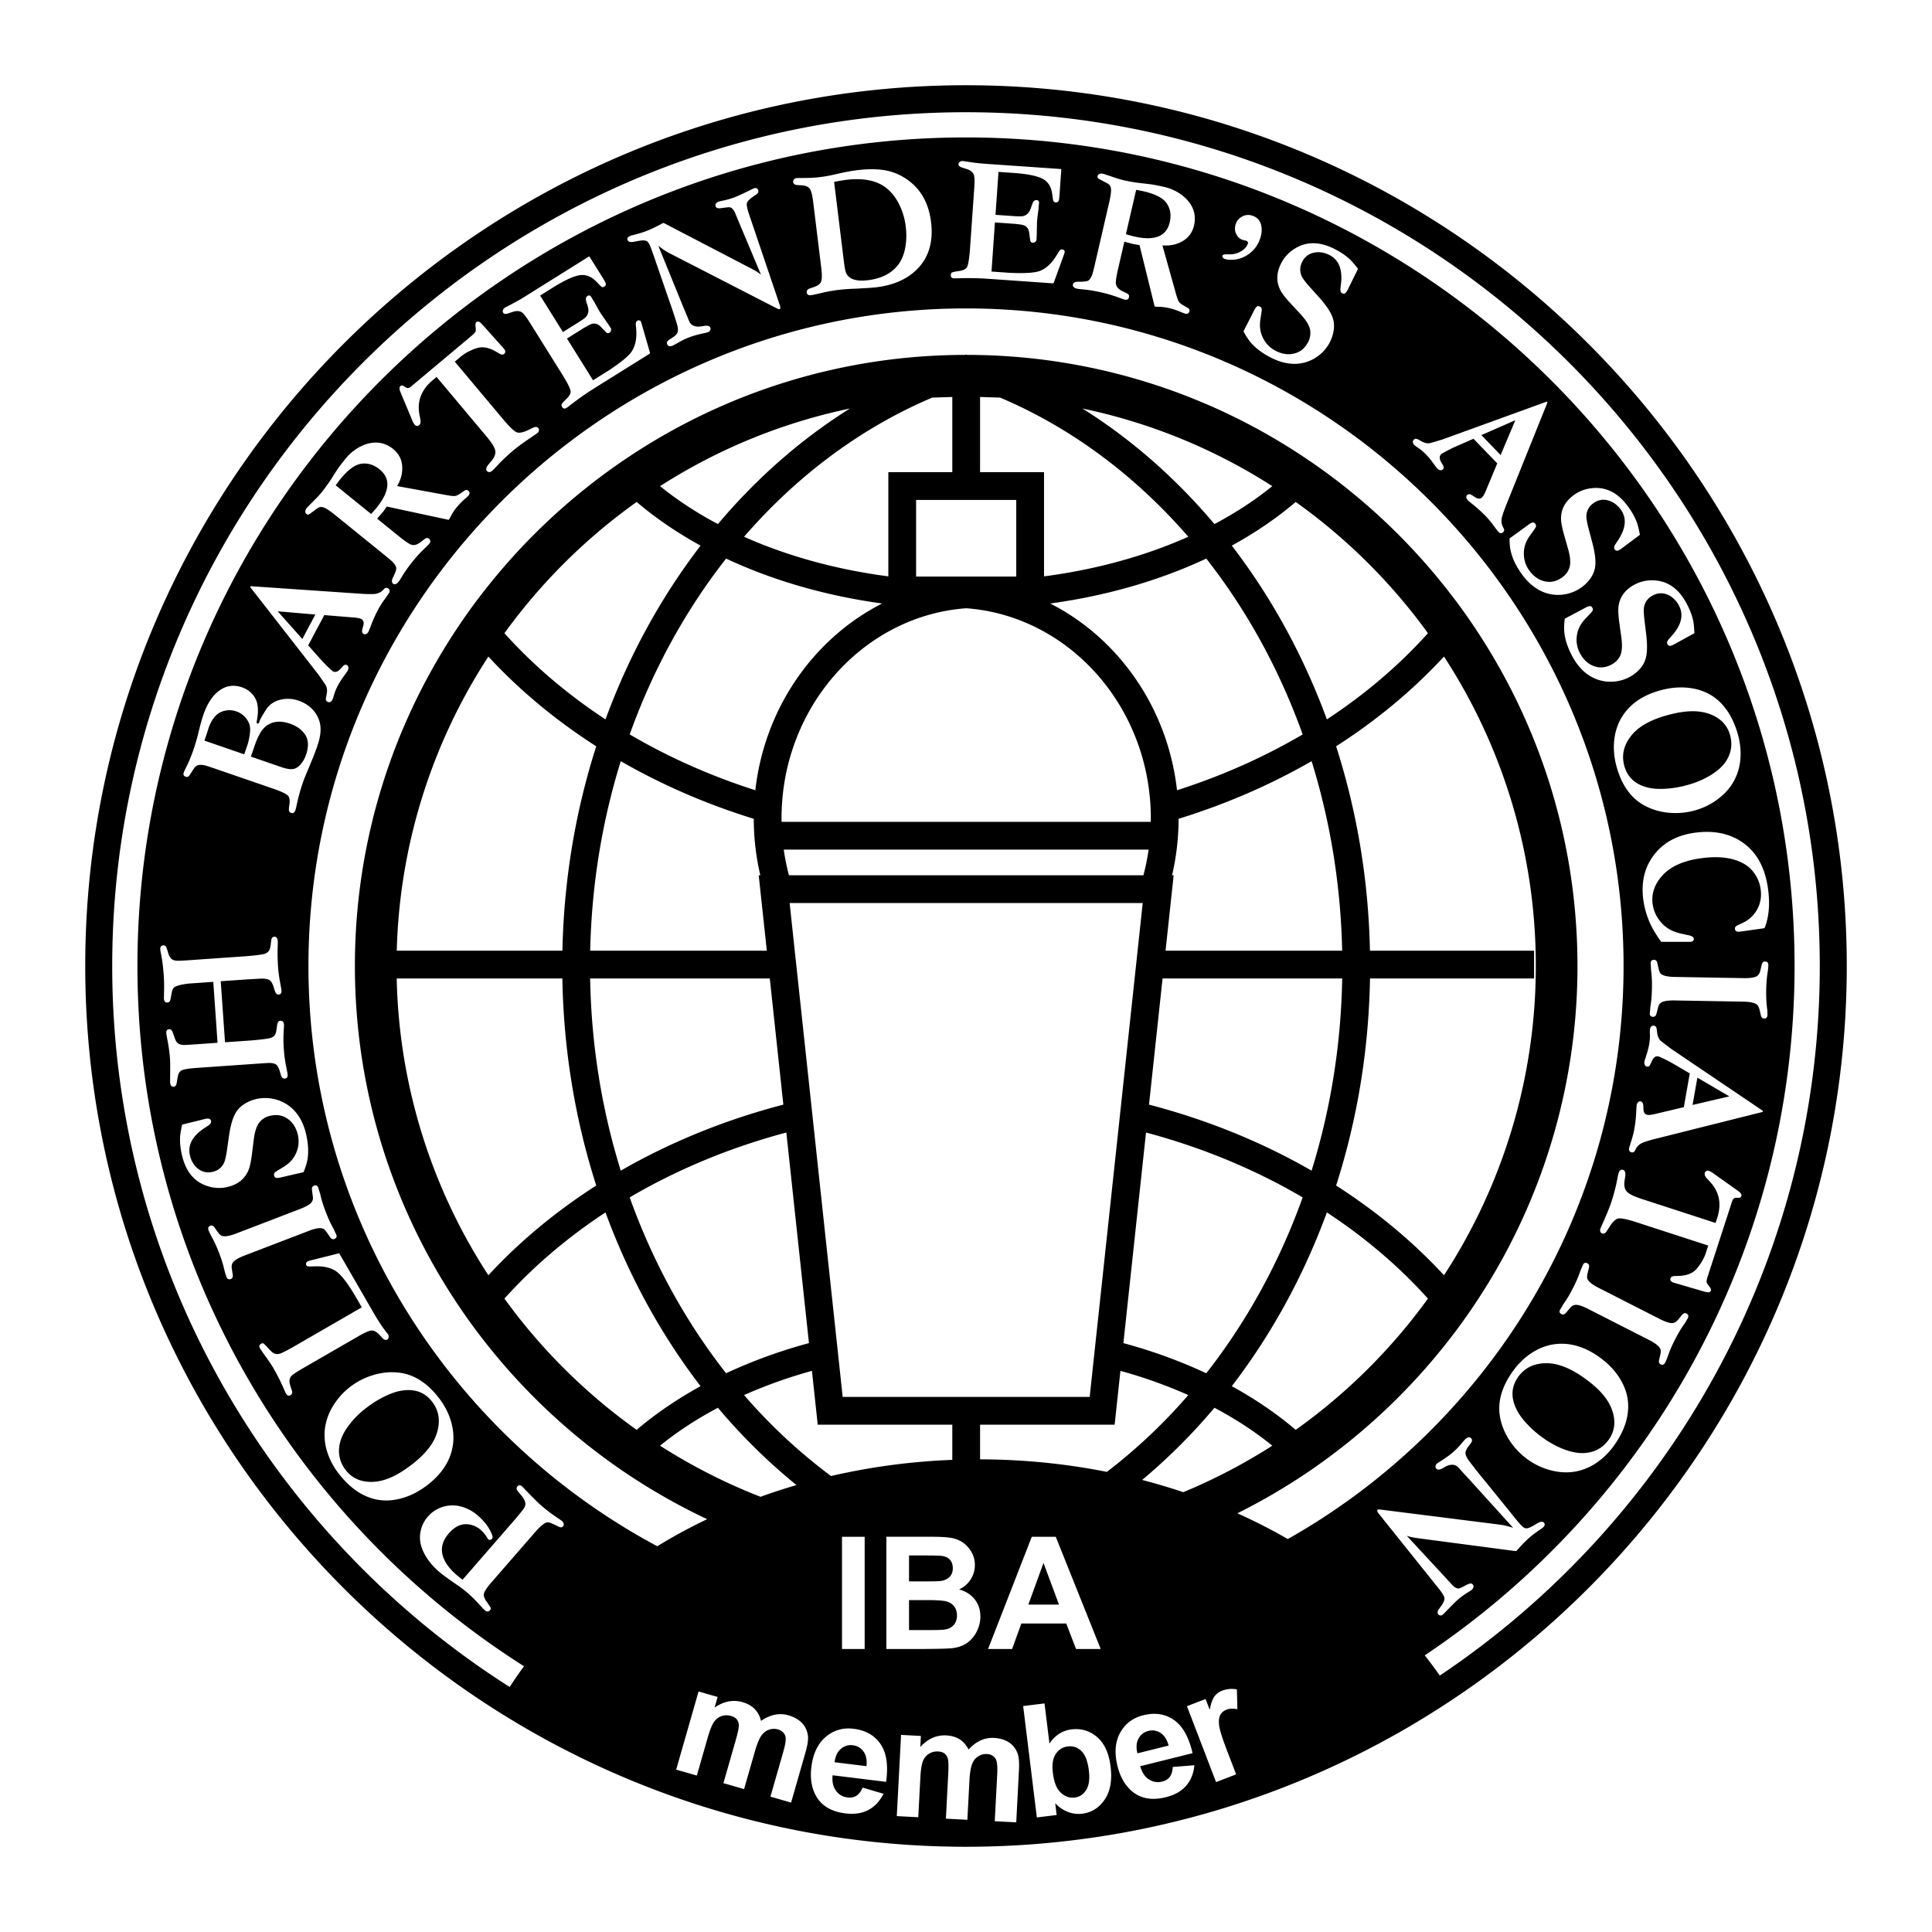 <svg xmlns="http://www.w3.org/2000/svg" width="2500" height="2500" viewBox="0 0 192.756 192.756"><g fill-rule="evenodd" clip-rule="evenodd"><path fill="#fff" d="M0 0h192.756v192.756H0V0z"/><path d="M96.396 153.173l.018.001-.018-.001zm-26.7 15.586l1.902.546-.305 1.062c.917-.633 1.847-.813 2.787-.544.499.144.902.37 1.21.681.31.312.521.708.637 1.191.46-.317.92-.522 1.375-.614a2.82 2.82 0 0 1 1.359.057c.571.163 1.024.421 1.353.768.33.344.527.771.594 1.276.047.374-.037.933-.251 1.678l-1.429 4.984-2.062-.592 1.278-4.455c.222-.774.295-1.294.216-1.56-.106-.348-.357-.58-.753-.693a1.448 1.448 0 0 0-.893.031c-.304.103-.561.309-.771.617-.21.309-.421.828-.632 1.562l-1.074 3.744-2.062-.592 1.225-4.273c.218-.759.32-1.258.311-1.5a.978.978 0 0 0-.2-.589c-.125-.152-.317-.267-.582-.343a1.54 1.54 0 0 0-.931.012c-.305.098-.559.293-.762.585s-.411.81-.626 1.559l-1.086 3.79-2.063-.592 2.235-7.796zm16.368 9.59l2.082.615c-.37.745-.873 1.285-1.513 1.619-.638.336-1.4.447-2.285.339-1.4-.171-2.379-.754-2.94-1.753-.44-.798-.593-1.756-.456-2.872.164-1.335.642-2.338 1.433-3.008.79-.67 1.718-.939 2.784-.808 1.198.146 2.094.658 2.69 1.535.594.877.776 2.129.548 3.758l-5.339-.655c-.062.634.049 1.146.334 1.536.285.392.675.618 1.165.678.333.041.625-.015.874-.168.25-.156.459-.427.623-.816zm.386-2.139c.061-.62-.04-1.107-.303-1.466s-.614-.563-1.048-.617a1.483 1.483 0 0 0-1.214.368c-.344.3-.551.742-.618 1.324l3.183.391zm3.449-3.119l1.977.104-.058 1.104c.751-.822 1.617-1.207 2.593-1.156.519.027.963.158 1.332.391.371.233.667.573.89 1.018.376-.413.778-.716 1.201-.908a2.845 2.845 0 0 1 1.337-.251c.593.031 1.092.181 1.49.444.399.261.688.634.866 1.11.13.354.174.917.134 1.69l-.271 5.179-2.143-.112.242-4.629c.042-.805-.004-1.326-.14-1.568-.183-.315-.479-.485-.89-.507a1.465 1.465 0 0 0-.863.231c-.272.169-.477.427-.612.775-.136.348-.226.901-.265 1.664l-.204 3.891-2.143-.112.232-4.439c.042-.789.029-1.299-.035-1.532a.967.967 0 0 0-.328-.528c-.155-.12-.368-.189-.645-.204a1.542 1.542 0 0 0-.904.222 1.457 1.457 0 0 0-.61.741c-.132.33-.219.881-.259 1.659l-.207 3.938-2.143-.112.426-8.103zm13.547 8.236l-1.365-11.114 2.13-.262.492 4.003c.564-.828 1.296-1.299 2.195-1.41.981-.12 1.835.138 2.566.768.729.631 1.175 1.61 1.339 2.94.168 1.374-.03 2.476-.594 3.299s-1.312 1.291-2.247 1.405a2.961 2.961 0 0 1-1.403-.177 3.27 3.27 0 0 1-1.281-.878l.145 1.183-1.977.243zm1.598-4.46c.103.833.311 1.433.621 1.802.439.521.963.744 1.576.668.469-.057.845-.309 1.127-.75s.37-1.096.264-1.96c-.112-.919-.362-1.563-.746-1.929a1.59 1.59 0 0 0-1.356-.453c-.509.062-.909.313-1.2.751-.29.441-.386 1.062-.286 1.871zm11.957-.578l2.164-.171c-.079.828-.354 1.512-.832 2.053-.475.543-1.146.92-2.012 1.136-1.368.342-2.491.148-3.373-.583-.697-.587-1.184-1.428-1.455-2.518-.325-1.306-.238-2.413.26-3.322.497-.908 1.268-1.492 2.31-1.752 1.171-.292 2.191-.136 3.062.47.868.605 1.487 1.709 1.857 3.312l-5.22 1.302c.17.613.457 1.053.863 1.313.407.264.852.336 1.33.217.326-.081.577-.238.756-.471.179-.236.276-.564.29-.986zm-.406-2.134c-.166-.602-.434-1.021-.809-1.261a1.477 1.477 0 0 0-1.2-.201 1.489 1.489 0 0 0-1.001.779c-.214.403-.248.89-.102 1.458l3.112-.775zm6.736 2.873l-2.004.77-2.906-7.572 1.859-.714.413 1.075c.124-.631.282-1.077.473-1.335.194-.259.45-.451.773-.575a2.705 2.705 0 0 1 1.465-.127l.05 1.982c-.419-.087-.775-.076-1.064.035-.283.108-.49.274-.625.505-.139.229-.182.567-.139 1.014.043.447.312 1.315.808 2.604l.897 2.338zm-77.179-19.42l5.257-6.048c.447-.532.719-.866.813-1.001.098-.134.159-.27.188-.406.047-.255-.098-.588-.429-.993l-.331-.397c-.138-.172-.148-.325-.031-.461.135-.154.289-.157.461-.008.042.037.184.184.428.437l.401.417c.477.486.837.837 1.08 1.049.392.34.768.638 1.128.893l.505.35c.235.154.382.256.442.309a.481.481 0 0 1 .173.278.294.294 0 0 1-.064.258c-.085.097-.19.122-.321.076a2.445 2.445 0 0 1-.288-.129l-.343-.166c-.268-.127-.468-.188-.605-.182-.252.015-.657.339-1.218.966l-4.368 5.025c-.457.525-.711.913-.76 1.165-.03.208.076.481.326.823l.216.312c.09.128.137.221.147.283.013.06-.013.124-.071.191-.116.133-.26.164-.427.082a.627.627 0 0 1-.075-.054c-.017-.015-.161-.166-.436-.454l-.37-.4a13.651 13.651 0 0 0-.915-.883 10.46 10.46 0 0 0-.96-.743l-.541-.372c-.629-.438-1.092-.783-1.387-1.039-.82-.713-1.384-1.498-1.693-2.355a3.004 3.004 0 0 1-.088-1.785 3 3 0 0 1 .671-1.307 3.209 3.209 0 0 1 2.319-1.139c.445-.028.905.047 1.38.226.478.177.91.436 1.302.776.68.591 1.155 1.227 1.419 1.905.076.194.078.332.004.417a.319.319 0 0 1-.239.109.151.151 0 0 1-.115-.033.347.347 0 0 1-.07-.084l-.103-.164a3.193 3.193 0 0 0-.593-.704 2.269 2.269 0 0 0-1.306-.572c-.676-.062-1.305.241-1.885.908-.812.934-.907 1.913-.288 2.939.24.4.592.801 1.05 1.199.155.132.358.294.61.486zm-12.328-10.546a6.994 6.994 0 0 1-1.175-2.194 5.571 5.571 0 0 1-.239-2.288 5.704 5.704 0 0 1 .794-2.268 6.865 6.865 0 0 1 1.696-1.915c.705-.551 1.49-.954 2.351-1.21s1.706-.337 2.532-.242c1.481.168 2.802.992 3.964 2.48.629.804 1.061 1.653 1.297 2.554s.258 1.775.062 2.619c-.306 1.335-1.11 2.51-2.41 3.524-.867.678-1.775 1.142-2.726 1.389-.948.245-1.852.256-2.708.026-1.268-.342-2.416-1.167-3.438-2.475zm.684-.374c.495.634 1.148 1.006 1.958 1.122.711.1 1.449.008 2.214-.278.762-.284 1.59-.776 2.487-1.477 1.281-1.001 2.087-2.021 2.416-3.063.378-1.207.217-2.261-.487-3.162-.73-.936-1.743-1.295-3.039-1.082-.509.079-1.085.279-1.725.595-.64.315-1.252.703-1.841 1.163a9.094 9.094 0 0 0-1.687 1.694c-.452.603-.745 1.183-.881 1.735-.248 1.019-.052 1.937.585 2.753zm1.588-16.257l-.651-1.128c-.878-1.476-1.579-2.335-2.107-2.584-.502-.276-1.132-.403-1.888-.378l-.333.011c-.219.008-.364.003-.433-.02-.047-.013-.087-.049-.12-.106a.238.238 0 0 1-.018-.196.258.258 0 0 1 .121-.162c.071-.041.187-.081.344-.122l2.832-.707 3.637 6.3c.419.681.768 1.193 1.044 1.541l.142.178a.436.436 0 0 1 .109.365.286.286 0 0 1-.144.225c-.146.084-.309.029-.489-.163l-.274-.305c-.312-.328-.605-.471-.882-.427-.214.035-.596.206-1.149.519l-5.759 3.325c-.622.372-.959.607-1.021.706-.146.169-.201.382-.165.645.007.068.05.234.135.501l.099.292c.067.213.017.365-.148.462-.172.1-.325.036-.456-.191l-.046-.079-.139-.325a23.45 23.45 0 0 0-1.02-2.046c-.217-.375-.574-.903-1.073-1.58l-.147-.221a2.75 2.75 0 0 1-.157-.238c-.114-.197-.08-.349.103-.454.106-.062.203-.065.284-.01.027.024.104.099.226.226l.178.188c.234.263.405.428.508.496.226.146.486.164.784.052.32-.136.778-.374 1.376-.719l6.697-3.871zm-5.379-7.592l-6.249 2.398c-.492.183-.851.369-1.083.56a.7.7 0 0 0-.269.534c-.009.055 0 .174.029.354l.076.5c.029.22-.033.36-.19.421-.208.079-.355.005-.443-.225l-.023-.061-.124-.393c-.016-.059-.046-.187-.093-.386a12.047 12.047 0 0 0-.492-1.537 12.24 12.24 0 0 0-.663-1.472 12.837 12.837 0 0 1-.189-.349l-.171-.374a1.465 1.465 0 0 0-.021-.054c-.088-.229-.028-.383.18-.463.151-.058.292.004.423.187l.259.373c.142.202.267.338.369.405.271.165.8.093 1.583-.214l6.248-2.398c.495-.184.854-.37 1.075-.556a.73.73 0 0 0 .277-.537c0-.046-.011-.164-.038-.353l-.064-.477c-.027-.221.038-.362.195-.423.208-.079.351-.019.428.185.008.021.019.057.031.104l.124.393c.02.051.053.179.101.383.102.432.265.943.493 1.537s.449 1.083.662 1.472c.099.179.159.293.178.344l.174.382a.775.775 0 0 1 .044.09c.078.203.013.344-.195.424-.163.062-.305.001-.428-.185l-.271-.396c-.136-.204-.26-.343-.364-.416-.276-.161-.804-.088-1.579.223zm-.435-5.891l-2.256.521c-.233.054-.397.068-.491.04-.096-.024-.158-.104-.188-.234-.029-.125 0-.226.085-.304.069-.065.211-.162.423-.284l.413-.251c.583-.351.997-.792 1.24-1.322a2.829 2.829 0 0 0 .208-1.884c-.177-.77-.556-1.332-1.134-1.684-.469-.293-1.01-.367-1.629-.224a1.92 1.92 0 0 0-.979.551c-.329.339-.548.948-.657 1.831l-.168 1.351c-.099.789-.217 1.353-.357 1.687-.364.883-1.067 1.445-2.115 1.688a3.581 3.581 0 0 1-1.691-.013c-1.485-.36-2.428-1.415-2.833-3.169-.155-.672-.217-1.284-.184-1.836.016-.272.084-.675.2-1.211l1.948-.477.226-.061c.164-.037.293-.06.389-.063.178-.003.285.083.324.25.037.159-.065.313-.305.466l-.236.156c-1.288.812-1.81 1.744-1.567 2.797.126.548.385.982.772 1.306.431.356.931.47 1.5.339.495-.114.862-.39 1.097-.827.125-.22.244-.715.35-1.489l.174-1.222c.138-.986.345-1.739.625-2.261.22-.417.563-.766 1.038-1.044.329-.19.676-.329 1.052-.416a3.961 3.961 0 0 1 1.679-.027c.561.11 1.071.329 1.536.658.883.63 1.474 1.591 1.772 2.883.216.937.259 1.781.131 2.533a5.959 5.959 0 0 1-.392 1.246zm-7.832-12.96l2.617-.183c1.014-.088 1.646-.17 1.893-.241.235-.067.394-.179.479-.337.065-.082.118-.276.16-.58l.055-.398c.034-.259.135-.395.306-.406.228-.017.352.118.371.399.004.052.004.1.001.143l-.027.439c-.037.565-.035 1.172.01 1.817.046.66.132 1.285.257 1.875l.076.397c.025.109.041.214.047.313.017.239-.08.365-.29.381-.185.013-.31-.099-.375-.334l-.09-.311c-.117-.406-.252-.66-.405-.762-.156-.1-.394-.149-.714-.149-.154.005-.638.036-1.448.093l-.143.01-5.777.403c-.693.061-1.12.133-1.283.216a.67.67 0 0 0-.385.453c-.024.07-.058.229-.101.479l-.052.321c-.04.254-.136.387-.292.397-.222.016-.343-.122-.363-.409a1.62 1.62 0 0 1-.004-.177v-.36c.013-.915.01-1.524-.01-1.826a15.482 15.482 0 0 0-.258-1.892l-.063-.33a3.17 3.17 0 0 1-.051-.364c-.017-.239.083-.366.299-.382.151-.011.271.109.359.361l.106.293c.104.307.181.496.231.569.126.212.357.327.693.346.075.012.411-.003 1.008-.044l2.418-.17-.425-6.078-2.284.159a6.32 6.32 0 0 0-.902.129c-.299.066-.508.136-.632.204a.601.601 0 0 0-.256.312c-.027.056-.069.233-.12.528l-.062.339c-.037.249-.139.379-.307.391-.222.016-.342-.111-.361-.378a.877.877 0 0 1 0-.126l.005-.292c.023-.693.018-1.305-.02-1.834-.062-.893-.153-1.621-.27-2.182l-.064-.347a.624.624 0 0 1-.017-.108c-.019-.273.074-.417.278-.431.134-.01.228.03.286.114.032.046.077.166.142.358l.097.328c.116.338.261.548.447.629.146.076.342.107.594.102.251-.006.584-.023.999-.053l5.644-.395c1.132-.085 1.812-.182 2.033-.285a.774.774 0 0 0 .405-.42 2.92 2.92 0 0 0 .104-.545l.032-.276c.029-.271.128-.412.296-.424.222-.016.344.136.366.451.004.06.006.12.004.174l-.017.496c-.016.627-.003 1.255.041 1.881.035.506.111 1.061.225 1.667l.083.455c.018.093.03.187.036.274.017.233-.081.357-.291.372-.173.012-.303-.13-.39-.425l-.109-.344c-.122-.389-.278-.621-.467-.705-.198-.098-.501-.133-.914-.11l-1.275.072-2.617.183.428 6.09zm4.826-25.296l-5.633-1.939c-.658-.227-1.073-.361-1.24-.4-.375-.078-.659-.049-.853.086-.087.069-.208.224-.352.461l-.217.342a.986.986 0 0 1-.171.215c-.073.062-.167.075-.278.037-.205-.071-.273-.206-.204-.405a1.99 1.99 0 0 1 .095-.224l.223-.463c.232-.475.447-.995.644-1.564.181-.526.338-1.06.471-1.596l.139-.562c.137-.546.267-1.002.392-1.366.342-.995.799-1.743 1.372-2.242.747-.645 1.573-.81 2.478-.498.394.136.728.35 1 .646.273.293.447.627.526 1.001.096.474.088.998-.022 1.573l-.028.159c-.027.132-.005.209.062.232.079.027.14-.019.182-.14l.052-.151c.034-.1.145-.306.332-.616.186-.31.332-.534.438-.676.344-.43.828-.704 1.451-.824a3.174 3.174 0 0 1 1.646.124c.885.305 1.523.841 1.912 1.611.201.407.298.842.291 1.31-.006.466-.118 1.009-.332 1.629a26.26 26.26 0 0 1-.606 1.577l-.351.844c-.226.535-.386.938-.481 1.213a19.047 19.047 0 0 0-.581 2.071l-.098.461a2.77 2.77 0 0 1-.062.208c-.087.253-.228.347-.422.28-.126-.043-.199-.123-.22-.236a1.752 1.752 0 0 1 .009-.359l.05-.345c.039-.375-.019-.64-.171-.792-.148-.17-.631-.396-1.443-.682zm-2.911-3.433l.308-.892c.091-.264.163-.571.22-.92.054-.349.074-.625.057-.831-.024-.34-.167-.664-.423-.978a2.067 2.067 0 0 0-.948-.662 2.07 2.07 0 0 0-1.468.035c-.571.219-1.014.788-1.326 1.696l-.17.545-.22.639 3.97 1.368zm.664.228l3.082 1.062c.512.176.919.229 1.228.157.234-.061.458-.22.675-.473.218-.257.391-.565.517-.929.297-.863.248-1.562-.146-2.092-.337-.457-.818-.794-1.441-1.009-.99-.34-1.806-.248-2.446.28-.402.329-.765.96-1.088 1.899l-.381 1.105zm5.721-11.098l1.422 1.596c.576.597.929.93 1.058.999.237.126.496.028.78-.295l.202-.222c.13-.147.263-.184.401-.11.079.042.126.116.141.22a.502.502 0 0 1-.062.323c-.037.07-.088.147-.152.232l-.254.356a7.835 7.835 0 0 0-.56.877c-.165.31-.286.597-.367.865l-.114.372a1.515 1.515 0 0 1-.099.241.413.413 0 0 1-.206.195.332.332 0 0 1-.266-.019c-.138-.074-.188-.21-.149-.412l.053-.282c.087-.377.064-.692-.072-.946a39.04 39.04 0 0 0-.734-1.072l-6.757-8.667c-.039-.043-.049-.084-.03-.119.013-.025.046-.034.1-.031l11.009.754c.777.045 1.271.04 1.484-.015.253-.075.444-.174.577-.301l.198-.198c.104-.097.223-.108.361-.035.093.05.145.129.156.235a.314.314 0 0 1-.037.197 2.18 2.18 0 0 1-.156.24l-.267.378a9.498 9.498 0 0 0-.657 1.023 12.937 12.937 0 0 0-.697 1.522l-.204.524a1.91 1.91 0 0 1-.099.222.429.429 0 0 1-.31.242.212.212 0 0 1-.155-.024c-.159-.084-.203-.25-.133-.497l.089-.331c.091-.323.02-.548-.209-.67-.143-.076-.434-.131-.871-.159l-2.811-.229-1.603 3.021zm-.588-.636l1.299-2.442-3.757-.321 2.458 2.763zm7.463-12.009L40 53.667c.497.388.843.613 1.034.676.28.098.595.008.945-.266l.378-.295c.163-.128.308-.14.438-.034.177.144.187.312.029.508a.937.937 0 0 1-.097.105l-.463.451c-.395.392-.733.76-1.013 1.106-.406.5-.741.959-1.004 1.371l-.337.551c-.062.093-.12.174-.177.246-.115.142-.248.21-.398.202a.203.203 0 0 1-.113-.047c-.148-.12-.159-.316-.033-.584l.148-.313c.132-.3.2-.51.201-.634-.009-.228-.19-.499-.544-.814l-.475-.396-5.155-4.174c-.562-.448-.959-.692-1.194-.732a.677.677 0 0 0-.316.019c-.089.034-.21.105-.359.222l-.277.206-.341.249c-.115.065-.221.06-.312-.014-.073-.059-.106-.145-.103-.259a.567.567 0 0 1 .131-.32c.043-.053.162-.177.36-.376l.541-.55a8.89 8.89 0 0 0 .593-.65 16.38 16.38 0 0 0 1.128-1.592l.278-.439c.215-.343.536-.78.969-1.313a4.712 4.712 0 0 1 1.304-1.121c.499-.286.997-.451 1.495-.491.716-.06 1.37.152 1.962.631.703.569.998 1.336.889 2.301-.047.447-.208.914-.488 1.399l5.028.919c.332.056.572.082.715.073.137-.01.315-.09.539-.239l.466-.313c.115-.079.228-.072.341.02.168.136.177.298.026.484a.99.99 0 0 1-.096.105l-.302.27a6.875 6.875 0 0 0-.767.788 5.08 5.08 0 0 0-.674 1.058l-.077.122-.035.057c-.014.017-.034.023-.059.018l-6.145-1.32c-.118.19-.227.348-.324.468-.14.167-.353.416-.635.738zm-.603-.466c.231-.25.416-.459.553-.628 1.324-1.636 1.421-2.911.291-3.826-.578-.469-1.196-.653-1.851-.552-.624.096-1.318.617-2.08 1.559-.121.149-.269.345-.443.588l3.53 2.859zm6.534-13.67l-.511.429c-1.035.927-1.434 2.026-1.202 3.301l.102.547c.042.249-.003.427-.132.535a.31.31 0 0 1-.439-.044 1.645 1.645 0 0 1-.218-.376l-1.217-2.917c-.111-.275-.106-.465.016-.567.094-.079.197-.08.314-.003l.194.124a.383.383 0 0 0 .397.035 2.85 2.85 0 0 0 .343-.266l5.85-4.908c.245-.206.379-.359.409-.462.009-.06.009-.149 0-.275l-.024-.273c-.018-.168.021-.29.111-.365.067-.057.16-.057.283.001.072.036.212.168.42.399l1.982 2.219c.212.235.234.425.064.568-.112.094-.263.086-.454-.021l-.385-.224c-.601-.344-1.153-.474-1.654-.388a4.076 4.076 0 0 0-.935.337 4.27 4.27 0 0 0-.882.554l-.614.516 5.012 5.972c.535.611.921.969 1.157 1.069.252.101.635.029 1.152-.215l.52-.25c.213-.1.379-.08.499.062.053.063.07.142.056.236a.386.386 0 0 1-.14.236 2.478 2.478 0 0 1-.196.143l-.605.411c-.658.444-1.197.841-1.61 1.187-.524.44-1.016.901-1.472 1.376l-.427.455a3.368 3.368 0 0 1-.231.217.432.432 0 0 1-.275.115.28.28 0 0 1-.229-.104c-.13-.155-.088-.358.118-.613l.339-.404c.292-.353.417-.678.374-.969-.021-.295-.303-.77-.846-1.426l-5.014-5.974zm15.237-12.036l1.404 2.247c.111.179.183.309.212.388.066.17.026.3-.119.391a.252.252 0 0 1-.316-.017 9.824 9.824 0 0 1-.234-.23l-.254-.265c-.469-.487-.999-.701-1.593-.639-.639.091-1.548.504-2.73 1.242l-1.274.797 2.275 3.642 1.564-.978c.426-.266.676-.453.754-.559a.981.981 0 0 0 .222-.542c.012-.186-.039-.439-.15-.763l-.06-.208c-.082-.265-.039-.45.125-.552.157-.098.287-.052.392.138l.073.132.164.262c.041.065.123.212.244.439.145.269.301.541.469.81l.773 1.114.138.22.012.02c.073.075.1.165.086.278a.344.344 0 0 1-.159.251c-.1.062-.186.069-.26.024-.041-.021-.156-.131-.347-.334l-.263-.28c-.246-.253-.509-.357-.795-.31-.158.022-.497.189-1.015.507l-1.565.978 2.602 4.165 1.55-.969c1.335-.882 2.127-1.552 2.378-2.017.326-.561.451-1.291.372-2.193l-.03-.317c-.021-.222.025-.369.139-.44a.282.282 0 0 1 .195-.038c.07.01.123.041.151.087a2 2 0 0 1 .104.291l.812 2.812c.02.064.002.116-.054.151l-5.55 3.468c-.68.425-1.45.963-2.308 1.617l-.236.188a3.996 3.996 0 0 1-.174.119c-.179.112-.324.078-.437-.101-.068-.109-.079-.202-.038-.282.028-.052.132-.17.313-.364l.244-.239c.223-.24.336-.453.331-.64.005-.222-.253-.76-.779-1.622l-3.361-5.378c-.302-.473-.541-.774-.712-.903-.238-.161-.545-.178-.919-.055l-.448.149c-.262.086-.43.07-.504-.048a.315.315 0 0 1-.029-.271.416.416 0 0 1 .184-.239c.051-.032.133-.077.249-.135l.454-.236a19.36 19.36 0 0 0 1.504-.87l6.224-3.893zm17.128 1.827l-2.377-5.658a43.914 43.914 0 0 1-.178-.441c-.147-.35-.319-.553-.522-.612-.088-.015-.262-.006-.518.028l-.424.056c-.275.032-.439-.024-.495-.167-.065-.17-.008-.315.173-.433a.888.888 0 0 1 .234-.09l.407-.086a7.617 7.617 0 0 0 1.132-.337c.191-.074.563-.244 1.113-.506l.429-.211c.202-.096.313-.147.334-.155a.32.32 0 0 1 .345.062.269.269 0 0 1 .066.1c.066.173-.004.332-.212.475l-.312.212c-.353.242-.553.454-.597.632-.042.2.032.583.227 1.147l3.066 9.062c.067.207.052.329-.041.364-.045.017-.164-.02-.347-.117l-10.756-5.526c-.21-.111-.538-.334-.984-.67l2.344 5.756c.12.296.201.491.244.587.208.495.326.776.353.848.095.263.185.449.271.556a.782.782 0 0 0 .356.242c.202.072.422.089.664.051l.417-.062c.292-.042.473.023.539.196a.295.295 0 0 1-.019.252.38.38 0 0 1-.208.184 2.367 2.367 0 0 1-.259.072l-.5.112a9.3 9.3 0 0 0-1.132.337 6.91 6.91 0 0 0-.874.406l-.386.212a4.457 4.457 0 0 1-.393.212c-.279.107-.462.052-.546-.166-.062-.163.022-.314.255-.456l.279-.18c.206-.131.355-.268.452-.406.113-.174.122-.453.031-.834a45.478 45.478 0 0 0-.793-2.417l-1.336-3.871a37.123 37.123 0 0 0-.532-1.506c-.114-.296-.229-.486-.346-.573-.144-.112-.451-.124-.917-.033l-.417.077c-.34.061-.546.002-.613-.173-.071-.185.025-.325.284-.424l.047-.019.439-.113a11.32 11.32 0 0 0 1.064-.329 12.15 12.15 0 0 0 1.388-.649l.247-.131a.345.345 0 0 1 .065-.035c.032-.012.092.008.183.055l8.835 4.602c.27.148.522.31.751.491zm4.055-8.908l-.432-.03c-.249-.01-.384-.113-.409-.312-.015-.116.028-.213.125-.294a.44.44 0 0 1 .225-.085c.082-.01.197-.012.344-.007.141-.003.238-.003.293-.004l.705-.012a12.508 12.508 0 0 0 2.214-.289l.752-.167a18.83 18.83 0 0 1 1.638-.302c.962-.118 1.793-.137 2.493-.053a5.49 5.49 0 0 1 1.905.565c1.774.929 2.795 2.478 3.062 4.649.252 2.061-.271 3.688-1.573 4.882-.969.886-2.255 1.429-3.866 1.627-.314.038-.698.068-1.149.089l-.879.051a19.72 19.72 0 0 0-1.718.119c-.569.069-1.092.16-1.567.27l-.811.182c-.143.035-.274.06-.401.076-.266.033-.411-.05-.436-.251-.024-.198.074-.336.294-.413l.444-.149c.372-.129.604-.307.694-.53.092-.253.097-.707.016-1.367l-.814-6.636c-.065-.529-.156-.92-.27-1.17-.145-.268-.439-.412-.879-.439zm3.242-.346l.967 7.877c.079.646.159 1.055.234 1.224.294.616 1.024.851 2.184.708 1.254-.154 2.215-.613 2.876-1.379.464-.528.758-1.245.883-2.146a6.94 6.94 0 0 0 .005-1.811 6.79 6.79 0 0 0-.645-2.21c-.332-.667-.748-1.204-1.247-1.614-.96-.781-2.314-1.063-4.061-.849-.26.033-.66.099-1.196.2zm22.67-1.279l-.185 2.643c-.015.21-.033.358-.056.439-.047.177-.156.258-.326.246-.128-.009-.212-.075-.246-.2a8.06 8.06 0 0 1-.055-.324l-.049-.363c-.093-.67-.396-1.154-.913-1.453-.57-.303-1.549-.503-2.939-.6l-1.499-.105-.3 4.284 1.841.129c.501.035.812.031.938-.009a.975.975 0 0 0 .499-.308c.119-.144.227-.379.327-.707l.074-.203c.09-.262.232-.387.427-.373.185.013.263.126.235.342l-.02.15-.021.308c-.006.076-.026.244-.062.499-.041.303-.074.615-.096.931l-.029 1.356-.019.259-.001.023a.316.316 0 0 1-.094.276.336.336 0 0 1-.276.109c-.116-.008-.19-.053-.226-.132-.02-.042-.049-.198-.084-.475l-.048-.38c-.05-.349-.201-.588-.461-.718-.141-.076-.513-.139-1.119-.187l-1.841-.128-.342 4.898 1.823.127c1.599.072 2.633-.005 3.109-.234.593-.262 1.123-.779 1.59-1.555l.162-.274c.113-.192.236-.284.37-.274a.278.278 0 0 1 .181.084c.05.049.075.105.071.159a2.25 2.25 0 0 1-.086.297l-.996 2.752c-.021.064-.066.096-.133.091l-6.528-.457a30.7 30.7 0 0 0-2.817-.048l-.302.014c-.08 0-.148-.002-.21-.006-.21-.015-.309-.127-.294-.338.009-.128.055-.21.135-.251.053-.025.207-.06.468-.11l.338-.05c.321-.063.538-.168.643-.324.135-.177.242-.764.324-1.77l.442-6.326c.033-.561.018-.945-.046-1.149-.098-.27-.336-.464-.711-.584l-.45-.143c-.263-.084-.39-.196-.38-.335a.311.311 0 0 1 .136-.236.416.416 0 0 1 .289-.086c.06.004.153.017.281.037l.506.075c.424.069 1 .13 1.729.181l7.322.506zm6.289 7.247l-.688 2.979c-.131.616-.182 1.026-.154 1.226.034.295.253.539.652.733l.432.211c.188.09.261.215.223.378-.051.223-.199.306-.443.249a.85.85 0 0 1-.138-.041l-.607-.219a13.97 13.97 0 0 0-1.438-.425 15.42 15.42 0 0 0-1.671-.301l-.645-.064c-.11-.014-.21-.03-.298-.051-.178-.042-.298-.131-.356-.27a.203.203 0 0 1-.007-.122c.043-.186.214-.281.511-.286l.347-.005c.327-.012.545-.043.657-.097.2-.108.365-.39.493-.846l.147-.601 1.492-6.463c.157-.702.202-1.166.135-1.394a.684.684 0 0 0-.155-.276 1.508 1.508 0 0 0-.357-.226l-.307-.159-.373-.197c-.107-.075-.15-.172-.124-.286.021-.092.084-.159.188-.206a.556.556 0 0 1 .344-.022c.067.015.23.067.497.158l.73.245c.314.107.595.19.845.247.598.138 1.237.242 1.926.316l.516.058c.403.043.937.14 1.606.295.575.132 1.1.358 1.578.68.476.323.843.698 1.098 1.128.367.618.464 1.299.293 2.041-.204.881-.764 1.483-1.679 1.808-.422.154-.913.213-1.472.175l1.378 4.921c.095.323.178.55.248.675.069.119.219.244.451.379l.484.282c.122.069.166.173.133.314-.049.211-.19.29-.424.236a1.168 1.168 0 0 1-.137-.041l-.374-.154a6.856 6.856 0 0 0-1.044-.343 4.956 4.956 0 0 0-1.246-.142l-.144-.016-.065-.006c-.022-.005-.037-.02-.043-.045l-1.506-6.101a4.636 4.636 0 0 1-.562-.086c-.217-.047-.534-.13-.947-.243zm.154-.746c.326.099.596.173.807.222 2.051.474 3.239.002 3.566-1.416.168-.725.062-1.361-.315-1.905-.36-.519-1.132-.914-2.313-1.187-.186-.043-.426-.09-.722-.141l-1.023 4.427zm11.888.624l-.139-.035a.93.93 0 0 1-.161-.043 1.003 1.003 0 0 1-.479-.389c-.255-.379-.296-.789-.126-1.231.092-.239.235-.432.434-.575.399-.29.824-.347 1.276-.173.551.211.836.654.853 1.329.01.333-.058.683-.199 1.05a3.035 3.035 0 0 1-1.068 1.407c-.578.417-1.204.613-1.881.586a1.802 1.802 0 0 1-.563-.091.335.335 0 0 1-.17-.145c-.038-.069-.047-.134-.024-.189.031-.083.185-.125.458-.121l.24.004c.427.008.827-.104 1.203-.335.309-.2.514-.432.618-.704.057-.146.007-.248-.15-.308a.784.784 0 0 0-.122-.037zm-.154 9.057l1.051-2.063c.109-.213.203-.348.285-.402.081-.059.182-.055.301.006.115.059.173.146.179.26.006.095-.011.267-.054.507l-.074.478c-.105.673-.033 1.272.216 1.8a2.838 2.838 0 0 0 1.309 1.371c.704.359 1.378.43 2.021.213.525-.171.93-.538 1.218-1.104a1.93 1.93 0 0 0 .208-1.104c-.049-.469-.375-1.029-.981-1.68l-.926-.997c-.541-.583-.896-1.036-1.062-1.357-.443-.846-.422-1.748.066-2.706a3.584 3.584 0 0 1 1.097-1.287c1.23-.907 2.646-.951 4.248-.134.615.313 1.124.659 1.525 1.04.198.188.463.498.799.932l-.888 1.798-.099.212a2.32 2.32 0 0 1-.201.339c-.112.138-.247.165-.399.087-.146-.074-.199-.251-.161-.533l.032-.282c.205-1.508-.173-2.507-1.136-2.998-.501-.255-1-.337-1.497-.247-.55.1-.958.411-1.224.932-.23.452-.255.91-.071 1.372.088.236.391.646.915 1.225l.825.919c.666.74 1.11 1.382 1.329 1.933.178.436.224.923.133 1.466a3.78 3.78 0 0 1-.357 1.072c-.26.511-.612.945-1.058 1.305a3.975 3.975 0 0 1-1.492.754c-1.05.271-2.166.105-3.348-.496-.856-.437-1.53-.946-2.025-1.528a6.005 6.005 0 0 1-.704-1.103zm22.944 10.726l-1.957.859c-.746.364-1.172.597-1.277.697-.192.187-.179.463.04.834l.149.261c.1.169.093.307-.02.415-.063.062-.148.084-.254.066a.516.516 0 0 1-.287-.158 1.729 1.729 0 0 1-.174-.217l-.26-.352a7.573 7.573 0 0 0-.662-.804 4.764 4.764 0 0 0-.709-.616l-.318-.223a1.349 1.349 0 0 1-.199-.169.412.412 0 0 1-.12-.256.324.324 0 0 1 .099-.247c.113-.109.258-.114.438-.014l.252.137c.331.199.638.275.921.224.12-.027.535-.152 1.247-.367l10.33-3.748c.053-.023.096-.021.123.008.02.021.017.055-.002.105l-4.119 10.237c-.282.725-.431 1.196-.444 1.416-.007.264.028.476.107.641l.127.25c.061.128.034.245-.079.354a.284.284 0 0 1-.271.076.318.318 0 0 1-.177-.096 2.292 2.292 0 0 1-.179-.223l-.278-.37a9.083 9.083 0 0 0-.771-.941 13.008 13.008 0 0 0-1.232-1.133l-.436-.356a2.056 2.056 0 0 1-.181-.163.43.43 0 0 1-.134-.369.206.206 0 0 1 .07-.14c.129-.125.301-.116.514.027l.287.187c.279.186.516.188.702.008.117-.112.259-.373.421-.779l1.086-2.603-2.373-2.458zm.787-.364l1.921 1.99 1.466-3.474-3.387 1.484zm2.81 10.311l1.874-1.361c.193-.141.338-.218.436-.229.099-.015.187.034.266.142.075.104.087.208.04.312a2.546 2.546 0 0 1-.277.427l-.283.393c-.399.551-.607 1.118-.625 1.702-.023.68.158 1.285.544 1.815.464.639 1.032 1.008 1.703 1.106.546.086 1.072-.057 1.587-.43.32-.233.549-.53.686-.89.17-.44.134-1.087-.11-1.942l-.373-1.309c-.218-.765-.328-1.33-.33-1.691-.01-.955.418-1.749 1.288-2.381.468-.34.988-.556 1.562-.648 1.507-.25 2.787.354 3.845 1.81.406.558.702 1.097.888 1.618.092.257.186.654.288 1.193l-1.606 1.199-.184.144a2.439 2.439 0 0 1-.334.211c-.162.072-.295.034-.396-.104-.095-.132-.062-.314.1-.548l.155-.236c.868-1.251.985-2.312.351-3.187-.331-.455-.738-.753-1.222-.9-.536-.16-1.041-.068-1.514.274a1.597 1.597 0 0 0-.687 1.19c-.029.25.055.753.26 1.506l.317 1.194c.258.962.362 1.735.307 2.325-.039.469-.22.925-.547 1.367a3.743 3.743 0 0 1-.806.793 3.976 3.976 0 0 1-1.535.681 3.94 3.94 0 0 1-1.671-.005c-1.059-.235-1.978-.889-2.757-1.961-.565-.778-.935-1.539-1.111-2.281-.087-.363-.127-.796-.129-1.299zm5.517 8.003l2.044-1.087c.212-.112.365-.168.465-.166.099-.001.18.059.242.178.061.113.058.218-.004.315-.05.082-.161.212-.334.384l-.335.35c-.473.49-.758 1.022-.855 1.598a2.837 2.837 0 0 0 .286 1.874c.37.697.882 1.143 1.532 1.333.528.162 1.069.093 1.631-.206.351-.186.618-.448.804-.786.229-.413.283-1.058.16-1.939l-.187-1.348c-.108-.788-.141-1.363-.092-1.721.123-.947.657-1.673 1.606-2.178a3.596 3.596 0 0 1 1.638-.425c1.527-.037 2.712.738 3.556 2.327.324.609.543 1.184.653 1.726.056.268.094.674.12 1.222l-1.758.964-.203.117a2.466 2.466 0 0 1-.359.163c-.171.049-.297-.007-.377-.158-.076-.144-.019-.32.174-.528l.188-.213c1.033-1.118 1.297-2.152.789-3.107-.264-.496-.626-.849-1.084-1.061-.509-.233-1.021-.213-1.537.061-.448.239-.73.599-.846 1.083-.063.244-.051.753.048 1.528l.148 1.227c.122.988.116 1.769-.02 2.345-.104.459-.347.885-.731 1.277a3.794 3.794 0 0 1-.908.674 3.972 3.972 0 0 1-1.615.461 3.96 3.96 0 0 1-1.654-.237c-1.016-.38-1.835-1.156-2.457-2.327-.452-.848-.712-1.653-.783-2.413a5.884 5.884 0 0 1 .055-1.307zm17.25 11.492c.241.841.329 1.665.268 2.474a5.541 5.541 0 0 1-.636 2.211c-.375.686-.906 1.289-1.586 1.804a6.83 6.83 0 0 1-2.289 1.14c-.86.247-1.74.327-2.633.242a6.27 6.27 0 0 1-2.439-.725c-1.31-.71-2.226-1.97-2.746-3.784-.281-.981-.363-1.931-.246-2.854.118-.924.426-1.742.924-2.452.783-1.124 1.97-1.911 3.554-2.366 1.059-.303 2.074-.393 3.048-.266.971.128 1.812.457 2.521.989 1.047.796 1.803 1.991 2.26 3.587zm-.774.091c-.222-.772-.688-1.363-1.396-1.774-.621-.358-1.341-.55-2.156-.571-.813-.022-1.766.124-2.859.438-1.562.448-2.692 1.092-3.388 1.935-.802.978-1.048 2.015-.732 3.114.327 1.141 1.131 1.854 2.412 2.141.502.118 1.109.147 1.821.095s1.425-.183 2.144-.389a9.094 9.094 0 0 0 2.198-.939c.645-.389 1.134-.817 1.467-1.277.612-.853.774-1.778.489-2.773zm-6.865 20.657a14.122 14.122 0 0 1-.846-1.324 8.33 8.33 0 0 1-.925-2.807c-.271-1.923.163-3.533 1.297-4.83.921-1.051 2.185-1.689 3.797-1.916 1.691-.238 3.152-.005 4.383.7 1.645.944 2.629 2.556 2.95 4.841.18 1.285.133 2.42-.146 3.404-.086.314-.152.499-.202.549-.021.02-.064.035-.138.045l-2.281.321c-.319.045-.496-.04-.526-.254-.022-.161.061-.285.25-.372l.492-.23a3.119 3.119 0 0 0 1.292-1.068c.473-.677.649-1.451.527-2.317a3.515 3.515 0 0 0-.585-1.52 3.26 3.26 0 0 0-1.187-1.065c-1.07-.57-2.476-.732-4.218-.487-1.782.25-3.082.853-3.898 1.812-.729.851-1.022 1.779-.881 2.781.101.718.418 1.358.952 1.925.396.417.901.717 1.518.898.147.048.351.097.611.15l.47.104c.341.07.523.177.543.318.027.195-.072.307-.299.339-.051.007-.15.009-.303.008l-2.647-.005zm1.456 3.506l6.691.117c.525.016.928-.023 1.215-.112a.7.7 0 0 0 .449-.395c.029-.048.064-.162.105-.341l.116-.491c.056-.216.166-.322.334-.319.222.004.331.129.327.374l-.001.065-.033.41a12.42 12.42 0 0 0-.178 2.002c-.011.63.011 1.167.063 1.612.025.203.04.334.045.395l.019.411-.002.057c-.004.245-.117.366-.34.361-.162-.002-.269-.112-.322-.33l-.101-.443c-.056-.24-.121-.413-.19-.514-.189-.255-.706-.387-1.548-.396l-6.691-.117c-.527-.015-.93.024-1.205.113a.73.73 0 0 0-.458.395 3.142 3.142 0 0 0-.097.34l-.119.466c-.059.216-.172.322-.34.319-.223-.004-.332-.114-.328-.331.001-.022.004-.06.011-.107l.032-.41c.001-.055.019-.186.051-.394.066-.438.107-.973.119-1.608a12.209 12.209 0 0 0-.063-1.613 3.772 3.772 0 0 1-.036-.385l-.019-.42a.912.912 0 0 1-.007-.101c.004-.216.117-.322.34-.318.174.003.283.113.328.33l.103.47c.05.24.112.416.182.522.196.255.712.383 1.548.386zm1.4 9.623l-1.845-1.078c-.733-.39-1.172-.598-1.315-.622-.265-.047-.479.126-.65.521l-.124.273c-.078.181-.193.257-.347.229-.088-.015-.156-.07-.202-.166a.509.509 0 0 1-.042-.325 1.77 1.77 0 0 1 .073-.268l.132-.417c.122-.382.21-.716.262-1.008.061-.346.087-.656.081-.936l-.007-.39a1.343 1.343 0 0 1 .021-.26.402.402 0 0 1 .136-.248.32.32 0 0 1 .258-.064c.154.026.244.141.269.346l.037.284c.033.385.152.678.36.877.093.08.438.344 1.03.792l9.104 6.155c.05.029.072.064.065.104-.005.027-.034.046-.086.06l-10.703 2.685c-.753.197-1.221.355-1.407.474-.217.149-.368.302-.455.464l-.128.249c-.068.124-.178.172-.332.145a.287.287 0 0 1-.222-.175.321.321 0 0 1-.025-.199 2.1 2.1 0 0 1 .075-.275l.136-.443c.148-.465.253-.858.309-1.176.106-.604.169-1.157.192-1.663l.031-.562c.005-.092.014-.172.025-.241.028-.155.102-.264.22-.326a.213.213 0 0 1 .155-.025c.177.031.271.175.28.432l.018.343c.013.335.15.526.405.572.16.028.454-.011.879-.118l2.743-.651.594-3.369zm.757.423l-.48 2.725 3.672-.855-3.192-1.87zm1.816 14.499l.207-.635c.385-1.334.143-2.479-.73-3.436l-.377-.411c-.166-.188-.224-.363-.172-.523a.298.298 0 0 1 .155-.181.31.31 0 0 1 .241-.014c.105.034.233.103.384.202l2.578 1.83c.239.174.337.337.287.489-.037.116-.124.172-.265.169l-.229-.003a.384.384 0 0 0-.356.182 3.194 3.194 0 0 0-.149.406l-2.36 7.263c-.098.304-.131.507-.102.608.023.057.071.132.146.234l.165.219c.104.133.136.256.1.367-.027.085-.106.134-.24.15-.081.007-.27-.031-.568-.115l-2.857-.833c-.304-.087-.423-.236-.354-.448.045-.138.177-.212.396-.222l.446-.015c.691-.026 1.228-.209 1.607-.548.203-.191.408-.452.614-.781.205-.329.357-.64.454-.938l.248-.762-7.415-2.409c-.778-.235-1.295-.334-1.548-.293-.268.048-.554.312-.863.793l-.309.487c-.127.198-.279.269-.455.212-.079-.025-.135-.083-.173-.17a.4.4 0 0 1-.007-.275c.017-.052.048-.129.092-.225l.295-.669c.322-.726.569-1.348.736-1.86.211-.65.384-1.302.519-1.948l.121-.611c.025-.114.053-.217.081-.306a.432.432 0 0 1 .173-.244.28.28 0 0 1 .25-.033c.192.062.265.258.225.583l-.073.522c-.061.453.005.796.196 1.02.173.24.665.492 1.474.761l7.412 2.411zm-11.592 6.513l5.963 3.038c.465.243.844.385 1.141.431a.702.702 0 0 0 .577-.157c.047-.03.13-.116.244-.26l.32-.391c.144-.17.29-.217.439-.141.198.102.241.261.131.479-.017.03-.024.048-.03.059l-.209.354c-.032.051-.107.16-.225.328-.253.363-.523.827-.812 1.394a12.205 12.205 0 0 0-.65 1.478 9.64 9.64 0 0 1-.133.374l-.164.377-.025.051c-.111.219-.266.277-.464.177-.146-.074-.192-.22-.146-.439l.104-.442c.056-.241.072-.424.054-.545-.059-.312-.466-.657-1.217-1.034l-5.964-3.038c-.468-.245-.847-.387-1.133-.427a.726.726 0 0 0-.584.154 2.817 2.817 0 0 0-.236.263l-.312.366c-.147.168-.295.215-.445.139-.198-.102-.248-.248-.149-.441a.844.844 0 0 1 .057-.093l.209-.354c.024-.048.097-.158.217-.331.253-.364.524-.827.813-1.394.288-.567.504-1.059.649-1.478.066-.193.112-.314.137-.362l.168-.385a.656.656 0 0 1 .037-.093c.099-.193.247-.239.445-.139.154.079.204.227.149.441l-.113.467c-.061.237-.081.423-.065.549.065.313.472.656 1.222 1.025zm1.51 15.621a6.995 6.995 0 0 1-1.754 1.766 5.59 5.59 0 0 1-2.119.897c-.77.14-1.572.106-2.4-.097a6.865 6.865 0 0 1-2.327-1.062c-.733-.513-1.349-1.146-1.845-1.894s-.821-1.532-.972-2.352c-.272-1.465.13-2.969 1.213-4.516.585-.836 1.271-1.497 2.063-1.987.791-.49 1.621-.765 2.485-.825 1.366-.098 2.726.328 4.075 1.273.902.632 1.611 1.364 2.125 2.201.512.835.786 1.696.817 2.581.045 1.317-.409 2.656-1.361 4.015zm-.559-.544c.461-.659.627-1.393.5-2.202-.112-.708-.416-1.388-.913-2.035-.495-.646-1.207-1.294-2.14-1.947-1.331-.932-2.543-1.404-3.636-1.414-1.265-.008-2.226.453-2.882 1.391-.68.972-.729 2.045-.146 3.222.225.464.584.956 1.073 1.476.488.52 1.038.992 1.65 1.421.698.489 1.402.86 2.113 1.117.709.257 1.349.367 1.916.336 1.051-.061 1.872-.517 2.465-1.365zm-20.163 9.624l4.169 4.504c.189.21.296.328.318.354.258.279.489.41.7.397.088-.017.248-.084.477-.203l.38-.198c.247-.124.422-.128.522-.012.12.138.115.293-.015.466a.618.618 0 0 1-.076.078 1.127 1.127 0 0 1-.113.087l-.353.22c-.33.207-.646.439-.948.703-.155.135-.446.422-.873.857l-.331.345c-.157.158-.243.245-.261.261a.322.322 0 0 1-.346.059.285.285 0 0 1-.097-.072c-.121-.14-.108-.312.037-.519l.222-.306c.248-.349.364-.615.345-.799-.028-.202-.229-.537-.605-1l-5.98-7.467c-.134-.171-.161-.29-.086-.355.036-.032.16-.037.366-.009l11.998 1.515c.235.031.619.129 1.153.292l-4.171-4.607a24.713 24.713 0 0 0-.43-.468 68.65 68.65 0 0 1-.623-.677c-.178-.215-.326-.358-.444-.429a.78.78 0 0 0-.417-.106 1.335 1.335 0 0 0-.642.18l-.369.2c-.261.14-.453.141-.574.001a.295.295 0 0 1-.067-.244.368.368 0 0 1 .132-.243c.041-.035.115-.089.219-.156l.433-.277c.381-.252.696-.484.948-.703.254-.222.479-.447.682-.681l.29-.331a4.55 4.55 0 0 1 .296-.333c.227-.196.417-.208.57-.031.114.132.086.304-.084.516l-.201.265a1.613 1.613 0 0 0-.286.536c-.046.203.041.468.257.794.308.428.83 1.096 1.571 2l2.58 3.18c.396.499.734.911 1.015 1.234.208.238.382.378.521.42.174.057.466-.038.873-.283l.364-.215c.3-.173.513-.188.637-.046.129.148.087.313-.122.494l-.039.034-.373.257c-.377.263-.673.486-.888.674-.349.303-.71.665-1.083 1.084l-.187.207a.396.396 0 0 1-.05.056c-.026.022-.089.024-.191.011l-9.875-1.303a5.616 5.616 0 0 1-.875-.208zM96.378 30.772c36.134 0 65.605 29.472 65.605 65.605 0 24.483-13.534 45.903-33.499 57.174a55.624 55.624 0 0 0-5.032-2.568 61.381 61.381 0 0 0 6.598-3.818h.001l.118-.078a59.64 59.64 0 0 0 1.934-1.348l.188-.137v-.001a61.628 61.628 0 0 0 12.888-12.721l.002.003a61.72 61.72 0 0 0 1.678-2.348l-.001-.001a60.556 60.556 0 0 0 10.527-34.165c-.002-12.646-3.889-24.411-10.527-34.167l.001-.001a60.897 60.897 0 0 0-1.678-2.347l-.002.003a61.652 61.652 0 0 0-12.888-12.721l-.188-.137a53.18 53.18 0 0 0-.768-.548c-.184-.129-.368-.258-.555-.385a81.913 81.913 0 0 0-.611-.414l-.118-.079h-.001a60.565 60.565 0 0 0-33.56-10.165c-.031-.009-.062-.021-.094-.031l-.094.031a60.565 60.565 0 0 0-33.56 10.165h-.001l-.117.079a50.474 50.474 0 0 0-1.167.799c-.257.182-.513.364-.768.549l-.188.137a61.652 61.652 0 0 0-12.888 12.721l-.002-.003a60.59 60.59 0 0 0-1.678 2.347l.001.001C39.297 71.959 35.41 83.725 35.408 96.37c.002 12.645 3.889 24.41 10.527 34.165l-.001.001a62.856 62.856 0 0 0 1.678 2.348l.002-.003a61.604 61.604 0 0 0 12.888 12.721v.001l.188.137a59.36 59.36 0 0 0 1.935 1.348l.117.078h.001a61.196 61.196 0 0 0 7.808 4.402 55.082 55.082 0 0 0-4.977 2.7c-20.677-11.062-34.8-32.878-34.8-57.89-.002-36.134 29.47-65.606 65.604-65.606zm0-19.575c46.916 0 85.182 38.265 85.182 85.181 0 29.451-15.081 55.489-37.912 70.797a41.872 41.872 0 0 0-1.5-2.021c22.215-14.846 36.897-40.149 36.897-68.775 0-45.531-37.136-82.667-82.667-82.667S13.711 50.847 13.711 96.378c0 29.338 15.422 55.186 38.569 69.863a39.51 39.51 0 0 0-1.429 2.07c-23.803-15.134-39.655-41.74-39.655-71.934 0-46.915 38.266-85.18 85.182-85.18zm0-2.693c48.399 0 87.874 39.475 87.874 87.874 0 30.403-15.579 57.281-39.16 73.068a104.83 104.83 0 0 1-2.756 1.772c-.327.202-.657.401-.987.6-.261.155-.521.311-.783.464-.313.183-.626.364-.941.544a118.37 118.37 0 0 1-1.889 1.042 83.864 83.864 0 0 1-1.9.989c-.341.173-.684.344-1.028.513-.237.116-.477.231-.716.347a97.061 97.061 0 0 1-2.008.928 75.258 75.258 0 0 1-2.046.883c-.37.154-.742.308-1.115.457-.21.084-.419.169-.629.251-.496.194-.995.384-1.495.569-.198.074-.397.146-.598.219-.458.166-.917.328-1.378.487l-.625.212a103.8 103.8 0 0 1-1.461.477l-.444.14c-.563.175-1.13.343-1.698.507l-.438.125c-.552.155-1.105.306-1.662.451-.146.039-.293.076-.439.113-.549.141-1.099.275-1.651.404-.116.027-.23.056-.347.082a82.29 82.29 0 0 1-1.801.394l-.422.087c-.606.123-1.216.24-1.827.352l-.27.048c-.63.111-1.263.217-1.896.315l-.168.026c-.663.102-1.328.194-1.995.28l-.263.034c-.656.083-1.314.158-1.974.227-.081.009-.163.016-.244.024-.681.068-1.362.13-2.047.183-.014.001-.027.003-.041.003-.699.054-1.402.098-2.105.135l-.215.011a84.072 84.072 0 0 1-2.24.083 82.357 82.357 0 0 1-4.343 0l-.148-.003a88.107 88.107 0 0 1-2.064-.079l-.231-.012a80.511 80.511 0 0 1-2.039-.13l-.196-.015a87.356 87.356 0 0 1-2-.179c-.086-.009-.172-.019-.258-.026a86.218 86.218 0 0 1-1.98-.229l-.187-.024a86.246 86.246 0 0 1-1.922-.27l-.26-.04c-.622-.096-1.242-.2-1.86-.31-.115-.021-.23-.04-.345-.062a81.322 81.322 0 0 1-2.241-.437 88.657 88.657 0 0 1-2.143-.476 84.74 84.74 0 0 1-3.669-.947c-.185-.053-.37-.104-.554-.158a89.762 89.762 0 0 1-3.585-1.118l-.564-.192a95.98 95.98 0 0 1-2.095-.75 95.397 95.397 0 0 1-3.137-1.238 92.438 92.438 0 0 1-1.024-.435c-.333-.145-.666-.29-.996-.438a95.228 95.228 0 0 1-2.92-1.37 113.602 113.602 0 0 1-1.969-1c-.211-.11-.421-.222-.631-.333a87.403 87.403 0 0 1-3.047-1.705c-.205-.12-.408-.241-.611-.362a104.186 104.186 0 0 1-2-1.228c-24.623-15.596-41.027-43.082-41.027-74.28 0-48.399 39.475-87.874 87.874-87.874zM75.879 149.336a59.807 59.807 0 0 1 3.584-1.171 58.158 58.158 0 0 1-7.836-7.713c-2.127 1.127-4.063 2.396-5.774 3.784a56.79 56.79 0 0 0 10.026 5.1zm7.03-2.073a64.869 64.869 0 0 1 12.102-1.612v-3.511H81.584l-.576-5.369a48.362 48.362 0 0 0-6.773 2.415 54.509 54.509 0 0 0 8.674 8.077zm14.873-1.664c4.36.01 8.598.444 12.65 1.252a54.722 54.722 0 0 0 8.125-7.665 48.44 48.44 0 0 0-6.772-2.415l-.577 5.369H97.782v3.459zm16.167 2.056c1.396.362 2.769.77 4.11 1.22a56.711 56.711 0 0 0 8.879-4.639c-1.71-1.388-3.646-2.657-5.773-3.784a58.233 58.233 0 0 1-7.216 7.203zm-29.875-8.287l-5.292-49.269H114.009l-5.291 49.269H84.074zm10.937-99.761v7.502h-6.382v10.395c-5.257-.686-10.135-2.053-14.394-3.951 5.276-6.09 11.666-10.872 18.773-13.884l2.003-.062zm2.771 7.502v-7.502l2.002.062c7.107 3.013 13.497 7.794 18.773 13.884-4.259 1.897-9.137 3.265-14.395 3.951V47.109h-6.38zm6.532 12.872l.008.004-.008-.004zm.078.038l.009.004-.009-.004zm.041.019l.005.003-.005-.003zm.017.009l.044.021-.044-.021zm.06.029l.005.002a.017.017 0 0 0-.005-.002zm.04.02l.002.001-.002-.001zm.037.018l.007.003a.049.049 0 0 1-.007-.003zm.014.008l.182.089c5.695-.777 10.973-2.329 15.567-4.481 4.019 5.121 7.292 11.048 9.617 17.544-3.837 2.254-8.044 4.134-12.535 5.568-.931-8.289-5.934-15.294-12.831-18.72zm12.961 20.365l.001.029-.001-.029zm.003.068l.004.088-.004-.088zm.012.317l.004.166-.004-.166zm.009.397a.722.722 0 0 1 .001.046l-.001-.046zm.001.087l.002.229-.002-.229zm.002.334c4.745-1.464 9.198-3.405 13.27-5.749 1.842 5.932 2.906 12.291 3.049 18.909h-17.62l.808-7.522h-.159c.421-1.808.649-3.696.652-5.638zm-1.6 15.932h17.923c-.119 6.714-1.187 13.164-3.054 19.175-4.905-2.823-10.365-5.062-16.221-6.587l-.299 2.782c5.659 1.507 10.922 3.708 15.628 6.473-2.325 6.496-5.599 12.424-9.617 17.544a50.906 50.906 0 0 0-8.268-3.006l3.908-36.381zM80.71 134.003a50.906 50.906 0 0 0-8.268 3.006c-4.019-5.12-7.292-11.048-9.617-17.544 4.706-2.765 9.969-4.966 15.628-6.473l-.299-2.782c-5.855 1.525-11.315 3.764-16.221 6.587-1.867-6.011-2.936-12.461-3.055-19.175h17.924l3.908 36.381zm-4.204-39.152H58.884c.143-6.618 1.208-12.978 3.05-18.909 4.07 2.344 8.524 4.285 13.269 5.749.003 1.941.231 3.83.654 5.638h-.16l.809 7.522zm-1.303-13.266l.002-.229-.002.229zm.003-.271v-.045.045zm.005-.277l.005-.163-.005.163zm.013-.396l.004-.085-.004.085zm.005-.127l.001-.026-.001.026zm.131-1.672c-4.49-1.435-8.698-3.314-12.534-5.568 2.325-6.496 5.598-12.423 9.617-17.544 4.595 2.152 9.872 3.705 15.568 4.481l.192-.097C81.3 63.539 76.292 70.546 75.36 78.842zm-35.781 18.78h16.528c.124 7.246 1.309 14.199 3.381 20.659-4.053 2.596-7.674 5.607-10.762 8.953a56.414 56.414 0 0 1-9.147-29.612zm16.533-2.771H39.585a56.407 56.407 0 0 1 9.141-29.346c3.088 3.346 6.709 6.358 10.762 8.954-2.047 6.379-3.228 13.242-3.376 20.392zm65.053-42.564c2.127-1.127 4.063-2.396 5.773-3.784a56.474 56.474 0 0 0-19.34-7.826l.396.081c4.884 3.06 9.322 6.959 13.171 11.529zm21.301 10.888c-2.877 3.203-6.271 6.094-10.084 8.599-2.341-6.38-5.562-12.228-9.486-17.337 2.357-1.293 4.497-2.755 6.377-4.357a57.412 57.412 0 0 1 13.193 13.095zm0 66.388c-2.877-3.202-6.271-6.095-10.084-8.599-2.341 6.38-5.562 12.228-9.486 17.336 2.357 1.294 4.497 2.756 6.377 4.357a57.367 57.367 0 0 0 13.193-13.094zm-5.781-31.941c-.124 7.246-1.308 14.199-3.381 20.659 4.053 2.596 7.674 5.607 10.763 8.953a56.426 56.426 0 0 0 9.161-30.864 56.426 56.426 0 0 0-9.161-30.866c-3.089 3.346-6.71 6.358-10.763 8.954 2.048 6.38 3.229 13.243 3.376 20.393h16.376v2.771h-16.371zM71.628 52.287c-2.127-1.127-4.063-2.396-5.774-3.784a56.482 56.482 0 0 1 19.34-7.826l-.396.081c-4.883 3.06-9.321 6.959-13.17 11.529zM50.327 63.175c2.877 3.203 6.27 6.094 10.084 8.599 2.341-6.38 5.562-12.228 9.485-17.337-2.357-1.293-4.496-2.755-6.376-4.357a57.392 57.392 0 0 0-13.193 13.095zm0 66.388c2.877-3.202 6.27-6.095 10.084-8.599 2.341 6.38 5.562 12.228 9.485 17.336-2.357 1.294-4.496 2.756-6.376 4.357a57.348 57.348 0 0 1-13.193-13.094zM91.4 49.88h9.991v7.641H91.4V49.88zM77.977 81.996h36.838c.002-.116.003-.233.003-.35 0-11.085-8.156-20.211-18.422-20.96-10.266.75-18.422 9.875-18.422 20.96l.003.35zm36.621 2.771H78.194c.124.872.298 1.727.52 2.561H114.079a21.99 21.99 0 0 0 .519-2.561z"/><path d="M84.007 164.521v-11.197h2.261v11.197h-2.261zm4.425-11.198h4.476c.887 0 1.549.036 1.984.112.436.072.824.227 1.168.461.344.235.628.545.858.936.229.389.344.827.344 1.31 0 .523-.142 1.006-.423 1.444a2.63 2.63 0 0 1-1.149.985c.681.198 1.207.537 1.572 1.015.367.479.55 1.042.55 1.689 0 .508-.117 1.003-.354 1.485-.237.479-.561.865-.97 1.152s-.915.465-1.518.532c-.375.039-1.285.064-2.727.075h-3.811v-11.196zm2.262 1.865v2.589h1.48c.881 0 1.429-.014 1.643-.039.386-.045.691-.178.913-.399s.331-.514.331-.876c0-.347-.094-.628-.285-.845-.193-.216-.477-.347-.852-.391-.225-.026-.869-.039-1.933-.039h-1.297zm0 4.452v2.993h2.091c.816 0 1.332-.021 1.551-.067.337-.06.61-.211.822-.445.211-.237.318-.556.318-.952 0-.336-.083-.62-.245-.854a1.396 1.396 0 0 0-.706-.515c-.308-.106-.978-.159-2.005-.159h-1.826v-.001zm19.123 4.881h-2.461l-.978-2.545h-4.477l-.923 2.545H98.58l4.361-11.197h2.391l4.485 11.197zm-4.163-4.43l-1.544-4.155-1.512 4.155h3.056z" fill="#fff"/></g></svg>